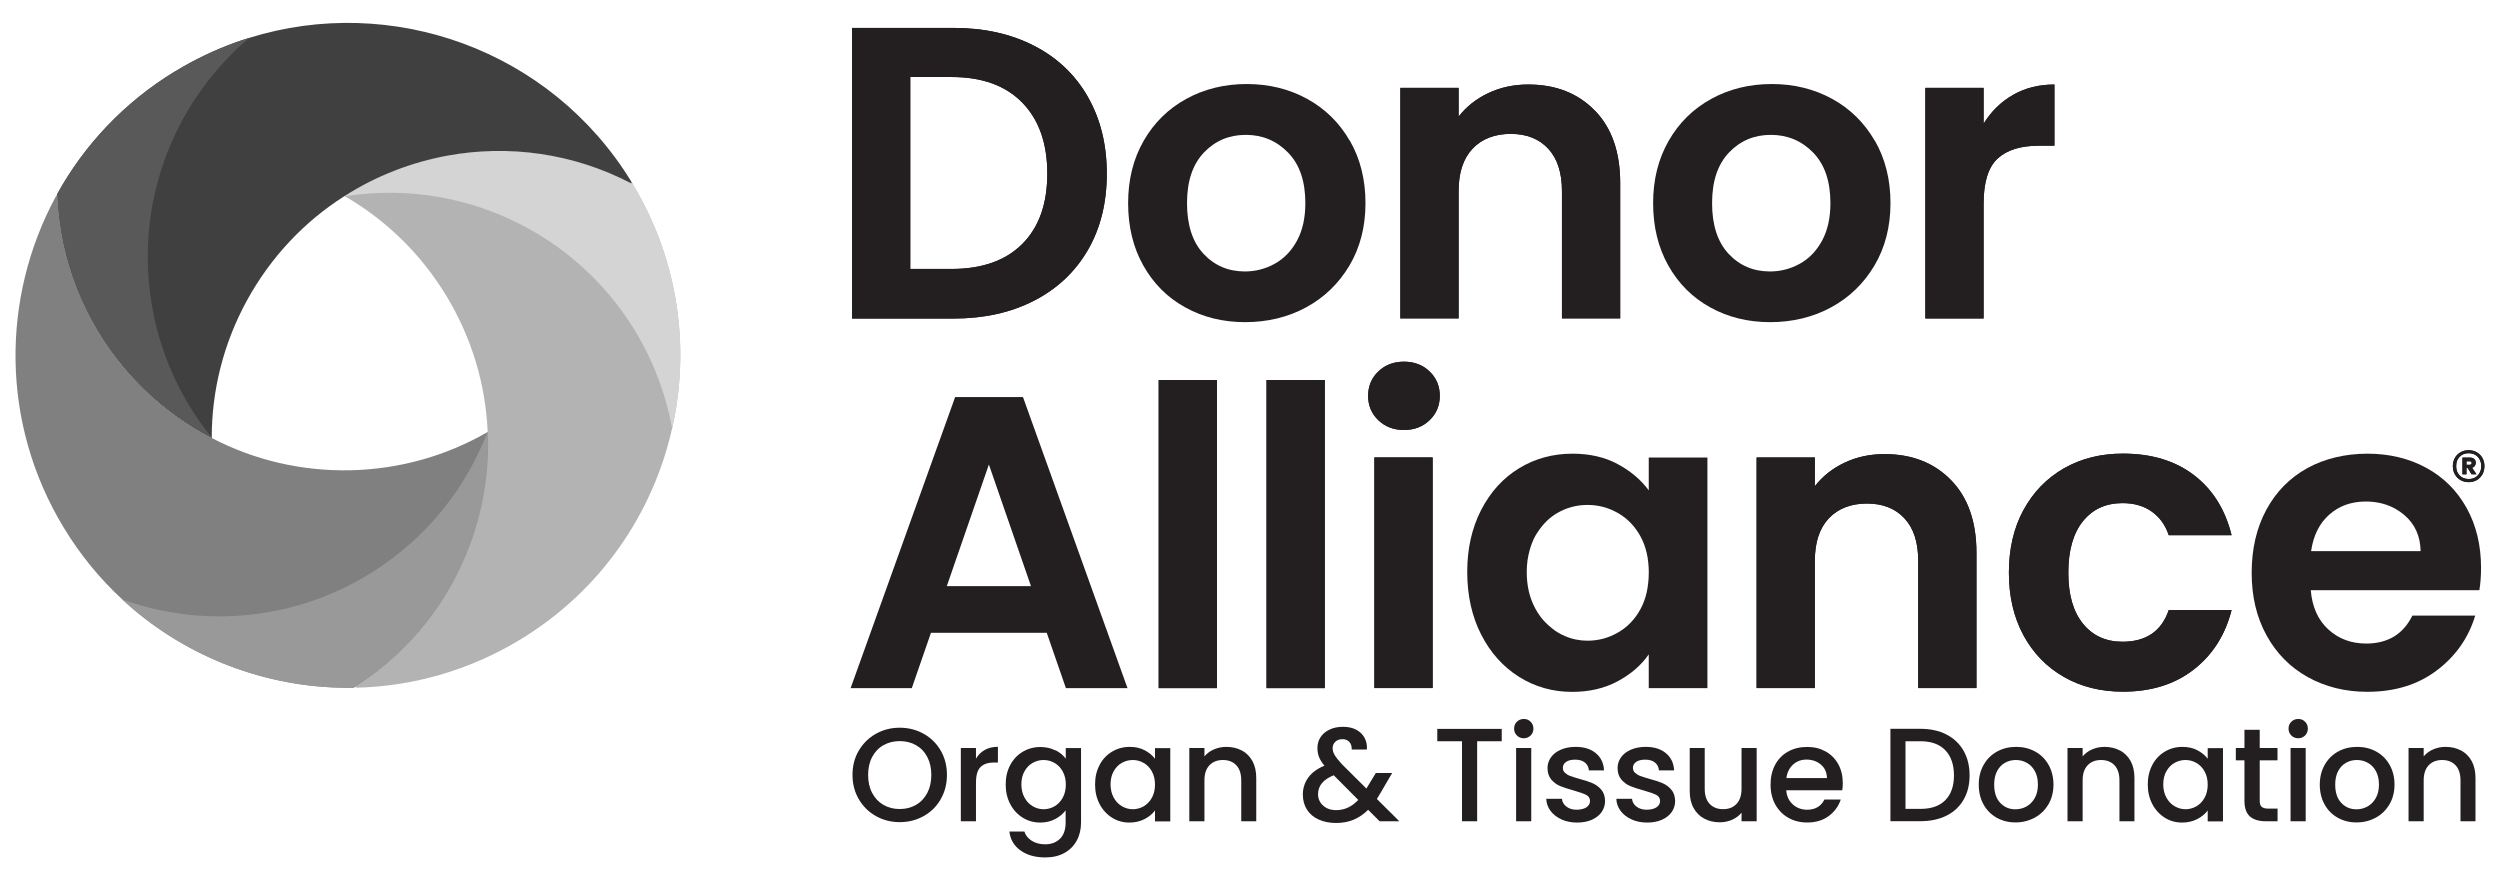 <?xml version="1.0" encoding="UTF-8"?> <svg xmlns="http://www.w3.org/2000/svg" id="Layer_1" viewBox="0 0 360 125.36"><defs><style> .cls-1 { fill: gray; } .cls-2 { fill: #595959; } .cls-3 { fill: #231f20; } .cls-4 { fill: #d4d4d4; } .cls-5 { fill: #b3b3b3; } .cls-6 { fill: #7aa446; } .cls-7 { fill: #404040; } .cls-8 { fill: #999; } .cls-9 { fill: #7f8d50; } </style></defs><g><path class="cls-3" d="M126.14,117.52c-1.04-.58-1.86-1.39-2.47-2.43-.61-1.04-.91-2.21-.91-3.51s.3-2.47.91-3.5c.61-1.03,1.43-1.84,2.47-2.42,1.04-.58,2.18-.87,3.42-.87s2.4.29,3.44.87c1.04.58,1.86,1.39,2.46,2.42.6,1.03.9,2.2.9,3.5s-.3,2.47-.9,3.51c-.6,1.04-1.42,1.85-2.46,2.43-1.04.58-2.19.87-3.44.87s-2.38-.29-3.42-.87ZM131.91,115.9c.69-.4,1.23-.98,1.62-1.72.39-.75.58-1.61.58-2.59s-.19-1.84-.58-2.58c-.39-.74-.93-1.31-1.62-1.7-.69-.4-1.47-.59-2.35-.59s-1.66.2-2.35.59-1.23.96-1.62,1.7c-.39.74-.58,1.6-.58,2.58s.19,1.85.58,2.59c.39.75.93,1.32,1.62,1.72s1.47.6,2.35.6,1.66-.2,2.35-.6Z"></path><path class="cls-3" d="M141.81,107.99c.53-.3,1.16-.45,1.89-.45v2.26h-.56c-.85,0-1.5.22-1.94.65-.44.43-.66,1.19-.66,2.26v5.55h-2.18v-10.55h2.18v1.53c.32-.54.74-.95,1.27-1.25Z"></path><path class="cls-3" d="M151.99,108.03c.63.33,1.13.73,1.48,1.22v-1.53h2.2v10.72c0,.97-.2,1.83-.61,2.59-.41.76-1,1.36-1.77,1.79-.77.43-1.69.65-2.77.65-1.43,0-2.62-.33-3.56-1-.94-.67-1.48-1.58-1.61-2.73h2.16c.17.55.52.99,1.06,1.33.54.34,1.19.51,1.94.51.88,0,1.59-.27,2.13-.8.54-.54.81-1.31.81-2.33v-1.76c-.37.5-.87.92-1.5,1.25-.63.34-1.35.51-2.15.51-.92,0-1.76-.23-2.52-.7-.76-.47-1.36-1.12-1.8-1.95-.44-.84-.66-1.78-.66-2.84s.22-2,.66-2.81c.44-.82,1.04-1.45,1.8-1.9.76-.45,1.6-.68,2.52-.68.82,0,1.54.16,2.17.49ZM153.03,111.08c-.3-.54-.69-.94-1.18-1.22-.49-.28-1.01-.42-1.57-.42s-1.08.14-1.57.41c-.49.27-.88.68-1.18,1.21s-.45,1.16-.45,1.88.15,1.37.45,1.91c.3.55.7.97,1.19,1.25.49.29,1.01.43,1.56.43s1.08-.14,1.57-.42c.48-.28.88-.69,1.18-1.23s.45-1.18.45-1.9-.15-1.36-.45-1.89Z"></path><path class="cls-3" d="M158.35,110.13c.44-.82,1.04-1.45,1.8-1.9.76-.45,1.6-.68,2.52-.68.83,0,1.55.16,2.17.49.62.33,1.11.73,1.48,1.22v-1.53h2.2v10.55h-2.2v-1.57c-.37.5-.87.91-1.51,1.24-.64.33-1.37.5-2.18.5-.91,0-1.74-.23-2.49-.7-.75-.47-1.35-1.12-1.79-1.95-.44-.84-.66-1.78-.66-2.84s.22-2,.66-2.81ZM165.87,111.08c-.3-.54-.69-.94-1.18-1.22-.49-.28-1.01-.42-1.57-.42s-1.08.14-1.57.41c-.49.27-.88.68-1.18,1.21s-.45,1.16-.45,1.88.15,1.37.45,1.91c.3.55.7.97,1.19,1.25s1.01.43,1.56.43,1.08-.14,1.57-.42c.48-.28.88-.69,1.18-1.23s.45-1.18.45-1.9-.15-1.36-.45-1.89Z"></path><path class="cls-3" d="M178.81,108.06c.66.35,1.17.86,1.54,1.53.37.68.55,1.49.55,2.45v6.22h-2.16v-5.89c0-.94-.24-1.67-.71-2.17-.47-.5-1.12-.76-1.93-.76s-1.46.25-1.94.76c-.48.5-.72,1.23-.72,2.17v5.89h-2.18v-10.55h2.18v1.21c.36-.43.81-.77,1.37-1.01.55-.24,1.15-.36,1.77-.36.83,0,1.57.17,2.23.52Z"></path><path class="cls-3" d="M198.66,118.26l-1.65-1.65c-.64.64-1.33,1.11-2.09,1.43-.75.31-1.6.47-2.53.47s-1.78-.17-2.51-.5c-.73-.33-1.29-.81-1.68-1.43s-.59-1.34-.59-2.15c0-.92.26-1.74.78-2.46.52-.72,1.3-1.29,2.33-1.71-.37-.45-.63-.86-.78-1.25-.15-.39-.23-.82-.23-1.29,0-.59.15-1.11.45-1.57s.73-.82,1.29-1.09c.56-.27,1.21-.4,1.95-.4s1.39.14,1.92.43c.53.29.92.68,1.19,1.18.26.5.37,1.05.32,1.66h-2.18c.01-.47-.1-.84-.35-1.1-.24-.26-.57-.39-.99-.39s-.76.12-1.02.37c-.26.25-.39.55-.39.91s.1.69.3,1.02c.2.34.55.77,1.04,1.31l3.52,3.5,1.36-2.24h2.35l-1.72,2.95-.48.79,3.23,3.21h-2.85ZM195.58,115.18l-3.52-3.54c-1.51.6-2.26,1.51-2.26,2.72,0,.65.24,1.2.73,1.64.48.44,1.11.66,1.88.66,1.2,0,2.26-.49,3.18-1.47Z"></path><path class="cls-3" d="M216.25,104.96v1.78h-3.54v11.52h-2.18v-11.52h-3.56v-1.78h9.28Z"></path><path class="cls-3" d="M218.43,105.91c-.27-.27-.4-.6-.4-.99s.13-.73.4-.99.6-.4,1-.4.71.13.98.4c.27.27.4.6.4.99s-.13.73-.4.99-.59.4-.98.4-.73-.13-1-.4ZM220.5,107.71v10.55h-2.18v-10.55h2.18Z"></path><path class="cls-3" d="M224.83,117.98c-.66-.3-1.18-.71-1.56-1.22-.38-.52-.59-1.09-.61-1.73h2.26c.04.45.25.82.64,1.12.39.3.88.45,1.46.45s1.09-.12,1.43-.35c.34-.24.51-.54.51-.91,0-.4-.19-.69-.56-.88-.38-.19-.97-.4-1.79-.63-.79-.22-1.44-.43-1.93-.63-.5-.2-.93-.52-1.29-.94-.36-.42-.55-.98-.55-1.67,0-.56.17-1.07.5-1.54.33-.47.81-.83,1.43-1.1.62-.27,1.33-.4,2.13-.4,1.2,0,2.17.3,2.9.91s1.13,1.43,1.18,2.48h-2.18c-.04-.47-.23-.85-.57-1.13-.34-.28-.81-.42-1.4-.42s-1.01.11-1.32.33c-.31.22-.46.5-.46.86,0,.28.1.52.31.71s.45.34.75.45.73.25,1.3.41c.77.2,1.39.41,1.89.62.49.21.92.52,1.27.93.36.41.54.95.56,1.63,0,.6-.17,1.14-.5,1.61-.33.47-.8.84-1.41,1.11-.61.27-1.32.4-2.13.4s-1.57-.15-2.23-.45Z"></path><path class="cls-3" d="M234.92,117.98c-.66-.3-1.18-.71-1.56-1.22-.38-.52-.59-1.09-.61-1.73h2.26c.04.45.25.82.64,1.12.39.3.88.45,1.46.45s1.09-.12,1.43-.35c.34-.24.51-.54.51-.91,0-.4-.19-.69-.56-.88-.38-.19-.97-.4-1.79-.63-.79-.22-1.44-.43-1.93-.63-.5-.2-.93-.52-1.29-.94-.36-.42-.55-.98-.55-1.67,0-.56.17-1.07.5-1.54.33-.47.81-.83,1.43-1.1.62-.27,1.33-.4,2.13-.4,1.2,0,2.17.3,2.9.91.73.61,1.13,1.43,1.18,2.48h-2.18c-.04-.47-.23-.85-.57-1.13-.34-.28-.81-.42-1.4-.42s-1.01.11-1.32.33c-.31.22-.46.5-.46.86,0,.28.1.52.31.71s.45.34.75.45.73.25,1.3.41c.77.2,1.39.41,1.89.62.49.21.92.52,1.27.93.36.41.54.95.56,1.63,0,.6-.17,1.14-.5,1.61-.33.47-.8.84-1.41,1.11-.61.27-1.32.4-2.13.4s-1.57-.15-2.23-.45Z"></path><path class="cls-3" d="M252.96,107.71v10.55h-2.18v-1.24c-.34.43-.79.77-1.35,1.02s-1.15.37-1.77.37c-.83,0-1.57-.17-2.23-.52-.66-.34-1.17-.85-1.55-1.53-.38-.68-.56-1.49-.56-2.45v-6.2h2.16v5.88c0,.94.24,1.67.71,2.17.47.5,1.12.76,1.93.76s1.46-.25,1.94-.76c.48-.5.72-1.23.72-2.17v-5.88h2.18Z"></path><path class="cls-3" d="M265.28,113.8h-8.06c.06.84.38,1.52.94,2.03.56.51,1.25.77,2.07.77,1.17,0,2-.49,2.49-1.47h2.35c-.32.97-.9,1.76-1.73,2.38-.84.62-1.87.93-3.11.93-1.01,0-1.91-.23-2.71-.68-.8-.45-1.42-1.09-1.88-1.91-.45-.82-.68-1.78-.68-2.86s.22-2.04.66-2.86,1.06-1.46,1.86-1.9c.8-.45,1.71-.67,2.75-.67s1.88.22,2.66.65c.78.43,1.38,1.04,1.82,1.83.43.78.65,1.69.65,2.71,0,.4-.03.75-.08,1.07ZM263.08,112.04c-.01-.8-.3-1.45-.86-1.93-.56-.48-1.26-.73-2.09-.73-.75,0-1.4.24-1.93.72s-.85,1.13-.96,1.94h5.84Z"></path><path class="cls-3" d="M280.28,105.77c1.07.54,1.89,1.32,2.47,2.33.58,1.01.87,2.2.87,3.55s-.29,2.53-.87,3.52c-.58,1-1.4,1.76-2.47,2.29-1.07.53-2.31.79-3.72.79h-4.34v-13.3h4.34c1.42,0,2.66.27,3.72.81ZM280.13,115.22c.83-.84,1.24-2.03,1.24-3.56s-.41-2.75-1.24-3.62c-.83-.87-2.02-1.3-3.58-1.3h-2.16v9.74h2.16c1.56,0,2.75-.42,3.58-1.26Z"></path><path class="cls-3" d="M287.52,117.75c-.8-.45-1.44-1.09-1.89-1.91-.46-.82-.69-1.78-.69-2.86s.24-2.02.71-2.85c.47-.83,1.12-1.47,1.93-1.91.82-.45,1.73-.67,2.74-.67s1.92.22,2.74.67c.82.45,1.46,1.08,1.93,1.91.47.83.71,1.78.71,2.85s-.24,2.02-.73,2.85c-.49.83-1.15,1.47-1.98,1.92-.84.45-1.76.68-2.77.68s-1.89-.23-2.7-.68ZM291.8,116.14c.49-.27.89-.67,1.2-1.21s.46-1.19.46-1.95-.15-1.41-.44-1.94c-.29-.53-.68-.93-1.17-1.2-.48-.27-1.01-.4-1.57-.4s-1.08.13-1.56.4c-.48.27-.86.67-1.14,1.2-.28.53-.42,1.18-.42,1.94,0,1.14.29,2.01.87,2.63.58.62,1.31.93,2.19.93.56,0,1.09-.13,1.58-.4Z"></path><path class="cls-3" d="M305.27,108.06c.66.35,1.17.86,1.54,1.53.37.68.55,1.49.55,2.45v6.22h-2.16v-5.89c0-.94-.24-1.67-.71-2.17-.47-.5-1.12-.76-1.93-.76s-1.46.25-1.94.76c-.48.5-.72,1.23-.72,2.17v5.89h-2.18v-10.55h2.18v1.21c.36-.43.81-.77,1.37-1.01.55-.24,1.15-.36,1.77-.36.83,0,1.57.17,2.23.52Z"></path><path class="cls-3" d="M309.94,110.13c.44-.82,1.04-1.45,1.8-1.9.76-.45,1.6-.68,2.52-.68.83,0,1.55.16,2.17.49.62.33,1.11.73,1.48,1.22v-1.53h2.2v10.55h-2.2v-1.57c-.37.5-.87.91-1.51,1.24-.64.33-1.37.5-2.18.5-.91,0-1.74-.23-2.49-.7-.75-.47-1.35-1.12-1.79-1.95-.44-.84-.66-1.78-.66-2.84s.22-2,.66-2.81ZM317.46,111.08c-.3-.54-.69-.94-1.18-1.22-.49-.28-1.01-.42-1.57-.42s-1.08.14-1.57.41c-.49.27-.88.68-1.18,1.21-.3.53-.45,1.16-.45,1.88s.15,1.37.45,1.91c.3.55.7.97,1.19,1.25s1.01.43,1.56.43,1.08-.14,1.57-.42c.48-.28.88-.69,1.18-1.23s.45-1.18.45-1.9-.15-1.36-.45-1.89Z"></path><path class="cls-3" d="M325.4,109.49v5.84c0,.4.09.68.28.85.18.17.5.26.95.26h1.34v1.82h-1.72c-.98,0-1.73-.23-2.26-.69-.52-.46-.79-1.21-.79-2.24v-5.84h-1.24v-1.78h1.24v-2.62h2.2v2.62h2.56v1.78h-2.56Z"></path><path class="cls-3" d="M329.95,105.91c-.27-.27-.4-.6-.4-.99s.13-.73.4-.99.6-.4,1-.4.71.13.98.4c.27.27.4.6.4.99s-.13.73-.4.99-.59.4-.98.4-.73-.13-1-.4ZM332.02,107.71v10.55h-2.18v-10.55h2.18Z"></path><path class="cls-3" d="M336.63,117.75c-.8-.45-1.44-1.09-1.89-1.91-.46-.82-.69-1.78-.69-2.86s.24-2.02.71-2.85c.47-.83,1.12-1.47,1.93-1.91.82-.45,1.73-.67,2.74-.67s1.92.22,2.74.67c.82.45,1.46,1.08,1.93,1.91.47.83.71,1.78.71,2.85s-.24,2.02-.73,2.85c-.49.83-1.15,1.47-1.98,1.92-.84.45-1.76.68-2.77.68s-1.89-.23-2.7-.68ZM340.91,116.14c.49-.27.89-.67,1.2-1.21.31-.54.46-1.19.46-1.95s-.15-1.41-.44-1.94c-.29-.53-.68-.93-1.17-1.2-.48-.27-1.01-.4-1.57-.4s-1.08.13-1.56.4-.86.67-1.14,1.2c-.28.53-.42,1.18-.42,1.94,0,1.14.29,2.01.87,2.63.58.62,1.31.93,2.19.93.56,0,1.09-.13,1.58-.4Z"></path><path class="cls-3" d="M354.38,108.06c.66.35,1.17.86,1.54,1.53.37.68.55,1.49.55,2.45v6.22h-2.16v-5.89c0-.94-.24-1.67-.71-2.17-.47-.5-1.12-.76-1.93-.76s-1.46.25-1.94.76c-.48.5-.72,1.23-.72,2.17v5.89h-2.18v-10.55h2.18v1.21c.36-.43.81-.77,1.37-1.01.55-.24,1.15-.36,1.77-.36.83,0,1.57.17,2.23.52Z"></path></g><g><rect class="cls-3" x="166.85" y="54.72" width="8.39" height="44.37"></rect><rect class="cls-3" x="182.38" y="54.72" width="8.39" height="44.37"></rect><path class="cls-3" d="M198.48,60.51c-.98-.94-1.47-2.11-1.47-3.51s.49-2.57,1.47-3.51c.98-.94,2.21-1.41,3.69-1.41s2.71.47,3.69,1.41c.98.94,1.47,2.11,1.47,3.51s-.49,2.57-1.47,3.51c-.98.94-2.21,1.41-3.69,1.41s-2.71-.47-3.69-1.41Z"></path><rect class="cls-3" x="197.91" y="65.87" width="8.39" height="33.21"></rect><path class="cls-3" d="M280.95,69.14c2.44,2.5,3.66,5.99,3.66,10.46v19.48h-8.39v-18.35c0-2.64-.66-4.67-1.98-6.09-1.32-1.42-3.12-2.13-5.4-2.13s-4.15.71-5.49,2.13c-1.34,1.42-2.01,3.45-2.01,6.09v18.35h-8.39v-33.21h8.39v4.14c1.12-1.44,2.55-2.57,4.29-3.39,1.74-.82,3.65-1.23,5.73-1.23,3.96,0,7.15,1.25,9.59,3.75Z"></path><path class="cls-3" d="M291.38,73.45c1.4-2.58,3.34-4.58,5.81-6,2.48-1.42,5.32-2.13,8.51-2.13,4.12,0,7.52,1.03,10.22,3.09,2.7,2.06,4.51,4.95,5.43,8.66h-9.05c-.48-1.44-1.29-2.57-2.43-3.39-1.14-.82-2.55-1.23-4.23-1.23-2.4,0-4.3.87-5.7,2.61-1.4,1.74-2.1,4.21-2.1,7.4s.7,5.61,2.1,7.34c1.4,1.74,3.3,2.61,5.7,2.61,3.4,0,5.62-1.52,6.66-4.56h9.05c-.92,3.6-2.74,6.46-5.46,8.57-2.72,2.12-6.12,3.18-10.19,3.18-3.2,0-6.04-.71-8.51-2.13-2.48-1.42-4.42-3.42-5.81-5.99-1.4-2.58-2.1-5.59-2.1-9.02s.7-6.44,2.1-9.02Z"></path><path class="cls-3" d="M356.66,65.13c.34.2.61.47.81.82.19.35.29.74.29,1.17s-.1.83-.29,1.18c-.2.35-.46.63-.81.83-.34.2-.73.3-1.17.3s-.84-.1-1.18-.3c-.34-.2-.61-.47-.81-.83-.2-.35-.29-.74-.29-1.18s.1-.83.29-1.17c.19-.35.46-.62.81-.82s.74-.3,1.18-.3.82.1,1.17.3ZM356.8,68.46c.33-.34.5-.79.5-1.34s-.17-.99-.5-1.34c-.33-.34-.77-.52-1.31-.52s-.98.17-1.31.52c-.33.34-.49.79-.49,1.34s.16.99.49,1.34c.33.34.76.52,1.31.52s.98-.17,1.31-.52ZM356.37,67.1c-.09.12-.22.21-.39.26l.63.93h-.71s-.54-.89-.54-.89h-.19v.9h-.58v-2.41h1.08c.25,0,.46.07.61.2s.23.32.23.55c0,.18-.05.33-.14.45ZM355.17,66.93h.46c.08,0,.15-.02.21-.07s.08-.11.08-.19-.03-.14-.08-.19c-.06-.04-.13-.06-.21-.06h-.46v.51Z"></path><path class="cls-3" d="M147.31,57.18h-9.77l-15.05,41.91h8.81l2.76-7.97h16.67l2.76,7.97h8.87l-15.05-41.91ZM136.34,84.4l6.06-17.51,6.06,17.51h-12.11Z"></path><rect class="cls-3" x="166.85" y="54.72" width="8.39" height="44.37"></rect><rect class="cls-3" x="182.38" y="54.72" width="8.39" height="44.37"></rect><path class="cls-3" d="M198.48,60.51c-.98-.94-1.47-2.11-1.47-3.51s.49-2.57,1.47-3.51c.98-.94,2.21-1.41,3.69-1.41s2.71.47,3.69,1.41c.98.94,1.47,2.11,1.47,3.51s-.49,2.57-1.47,3.51c-.98.94-2.21,1.41-3.69,1.41s-2.71-.47-3.69-1.41Z"></path><rect class="cls-3" x="197.91" y="65.87" width="8.39" height="33.21"></rect><path class="cls-3" d="M237.42,65.87v4.74c-1.12-1.52-2.61-2.78-4.47-3.78-1.86-1-4.03-1.5-6.5-1.5-2.84,0-5.41.7-7.7,2.1-2.3,1.4-4.12,3.4-5.46,6-1.34,2.6-2.01,5.58-2.01,8.93s.67,6.41,2.01,9.02c1.34,2.62,3.16,4.65,5.46,6.09,2.3,1.44,4.85,2.16,7.64,2.16,2.48,0,4.67-.51,6.56-1.53,1.9-1.02,3.39-2.31,4.47-3.87v4.86h8.45v-33.21h-8.45ZM237.42,82.48c0,.51-.02,1-.08,1.47-.05.47-.12.93-.22,1.37-.2.87-.5,1.68-.9,2.41-.8,1.46-1.88,2.58-3.24,3.36-.68.39-1.38.68-2.11.88-.73.19-1.48.29-2.26.29-1.14,0-2.23-.22-3.27-.67-.35-.15-.69-.32-1.02-.52-.5-.3-.94-.66-1.37-1.05-.44-.4-.85-.84-1.21-1.34-.24-.33-.46-.68-.66-1.06-.82-1.5-1.23-3.25-1.23-5.25h0c0-1.15.15-2.21.43-3.18.2-.71.46-1.39.8-2.01.12-.22.27-.42.4-.63.76-1.15,1.69-2.06,2.81-2.7,1.32-.76,2.76-1.14,4.32-1.14s3.02.39,4.38,1.17c.34.19.66.41.97.65.91.71,1.67,1.62,2.27,2.71.4.73.7,1.53.9,2.41.1.44.18.89.22,1.37.05.47.08.96.08,1.47h0Z"></path><path class="cls-3" d="M280.95,69.14c2.44,2.5,3.66,5.99,3.66,10.46v19.48h-8.39v-18.35c0-2.64-.66-4.67-1.98-6.09-1.32-1.42-3.12-2.13-5.4-2.13s-4.15.71-5.49,2.13c-1.34,1.42-2.01,3.45-2.01,6.09v18.35h-8.39v-33.21h8.39v4.14c1.12-1.44,2.55-2.57,4.29-3.39,1.74-.82,3.65-1.23,5.73-1.23,3.96,0,7.15,1.25,9.59,3.75Z"></path><path class="cls-3" d="M291.38,73.45c1.4-2.58,3.34-4.58,5.81-6,2.48-1.42,5.32-2.13,8.51-2.13,4.12,0,7.52,1.03,10.22,3.09,2.7,2.06,4.51,4.95,5.43,8.66h-9.05c-.48-1.44-1.29-2.57-2.43-3.39-1.14-.82-2.55-1.23-4.23-1.23-2.4,0-4.3.87-5.7,2.61-1.4,1.74-2.1,4.21-2.1,7.4s.7,5.61,2.1,7.34c1.4,1.74,3.3,2.61,5.7,2.61,3.4,0,5.62-1.52,6.66-4.56h9.05c-.92,3.6-2.74,6.46-5.46,8.57-2.72,2.12-6.12,3.18-10.19,3.18-3.2,0-6.04-.71-8.51-2.13-2.48-1.42-4.42-3.42-5.81-5.99-1.4-2.58-2.1-5.59-2.1-9.02s.7-6.44,2.1-9.02Z"></path><path class="cls-3" d="M357.27,81.76c0-3.24-.69-6.11-2.07-8.6-1.38-2.5-3.32-4.43-5.81-5.79-2.5-1.36-5.33-2.04-8.48-2.04s-6.18.7-8.69,2.1c-2.52,1.4-4.48,3.4-5.88,6-1.4,2.6-2.1,5.62-2.1,9.05s.71,6.4,2.13,8.99c1.42,2.6,3.4,4.61,5.93,6.02,2.54,1.42,5.41,2.13,8.6,2.13,3.96,0,7.29-1.03,10.01-3.09,2.72-2.06,4.56-4.69,5.52-7.88h-9.05c-1.32,2.68-3.54,4.02-6.65,4.02-2.16,0-3.98-.68-5.46-2.04-1.48-1.36-2.32-3.24-2.52-5.64h24.28c.16-.96.24-2.04.24-3.24ZM348.57,79.36h-15.77c.32-2.24,1.19-3.99,2.61-5.25.71-.63,1.5-1.1,2.38-1.42.87-.31,1.83-.47,2.87-.47,1.65,0,3.11.37,4.37,1.1.42.24.82.53,1.2.85,1.52,1.3,2.3,3.03,2.34,5.19h0Z"></path><path class="cls-3" d="M356.66,65.13c.34.2.61.47.81.82.19.35.29.74.29,1.17s-.1.83-.29,1.18c-.2.35-.46.63-.81.83-.34.2-.73.3-1.17.3s-.84-.1-1.18-.3c-.34-.2-.61-.47-.81-.83-.2-.35-.29-.74-.29-1.18s.1-.83.29-1.17c.19-.35.46-.62.81-.82s.74-.3,1.18-.3.82.1,1.17.3ZM356.8,68.46c.33-.34.5-.79.5-1.34s-.17-.99-.5-1.34c-.33-.34-.77-.52-1.31-.52s-.98.17-1.31.52c-.33.34-.49.79-.49,1.34s.16.99.49,1.34c.33.34.76.52,1.31.52s.98-.17,1.31-.52ZM356.37,67.1c-.09.12-.22.21-.39.26l.63.93h-.71s-.54-.89-.54-.89h-.19v.9h-.58v-2.41h1.08c.25,0,.46.07.61.2s.23.32.23.55c0,.18-.05.33-.14.45ZM355.17,66.93h.46c.08,0,.15-.02.21-.07s.08-.11.08-.19-.03-.14-.08-.19c-.06-.04-.13-.06-.21-.06h-.46v.51Z"></path></g><g><path class="cls-3" d="M156.65,13.94c-1.82-3.18-4.4-5.63-7.73-7.34-3.34-1.72-7.21-2.58-11.6-2.58h-14.63v41.85h14.63c4.4,0,8.26-.86,11.6-2.58,3.34-1.72,5.91-4.15,7.73-7.28,1.82-3.14,2.73-6.8,2.73-11s-.91-7.88-2.73-11.06ZM147.21,35.13c-2.4,2.4-5.8,3.6-10.19,3.6h-5.94V11.09h5.94c4.4,0,7.79,1.23,10.19,3.69,2.4,2.46,3.6,5.87,3.6,10.22s-1.2,7.73-3.6,10.13Z"></path><path class="cls-3" d="M229.65,15.91c2.44,2.5,3.66,5.99,3.66,10.46v19.48h-8.39v-18.35c0-2.64-.66-4.67-1.98-6.09-1.32-1.42-3.12-2.13-5.4-2.13s-4.15.71-5.49,2.13c-1.34,1.42-2.01,3.45-2.01,6.09v18.35h-8.39V12.65h8.39v4.14c1.12-1.44,2.55-2.57,4.29-3.39,1.74-.82,3.65-1.23,5.73-1.23,3.96,0,7.15,1.25,9.59,3.75Z"></path><path class="cls-3" d="M269.96,20.26c-1.5-2.6-3.55-4.61-6.14-6.03-2.6-1.42-5.5-2.13-8.69-2.13s-6.1.71-8.69,2.13c-2.6,1.42-4.65,3.43-6.14,6.03-1.5,2.6-2.25,5.6-2.25,8.99s.73,6.4,2.19,8.99c1.46,2.6,3.47,4.61,6.03,6.02,2.56,1.42,5.44,2.13,8.63,2.13s6.17-.71,8.78-2.13c2.62-1.42,4.7-3.43,6.24-6.02,1.54-2.6,2.31-5.6,2.31-8.99s-.75-6.39-2.25-8.99ZM262.38,34.65c-.8,1.48-1.87,2.59-3.21,3.33-1.34.74-2.77,1.11-4.29,1.11-2.4,0-4.39-.85-5.97-2.55-1.58-1.7-2.37-4.13-2.37-7.29s.81-5.58,2.43-7.28c1.62-1.7,3.63-2.55,6.03-2.55s4.43.85,6.09,2.55c1.66,1.7,2.49,4.13,2.49,7.28,0,2.12-.4,3.92-1.2,5.4Z"></path><path class="cls-3" d="M194.36,20.26c-1.5-2.6-3.55-4.61-6.14-6.03-2.6-1.42-5.5-2.13-8.69-2.13s-6.1.71-8.69,2.13c-2.6,1.42-4.65,3.43-6.14,6.03-1.5,2.6-2.25,5.6-2.25,8.99s.73,6.4,2.19,8.99c1.46,2.6,3.47,4.61,6.03,6.02,2.56,1.42,5.44,2.13,8.63,2.13s6.17-.71,8.78-2.13c2.62-1.42,4.7-3.43,6.24-6.02,1.54-2.6,2.31-5.6,2.31-8.99s-.75-6.39-2.25-8.99ZM186.77,34.65c-.8,1.48-1.87,2.59-3.21,3.33-1.34.74-2.77,1.11-4.29,1.11-2.4,0-4.39-.85-5.97-2.55-1.58-1.7-2.37-4.13-2.37-7.29s.81-5.58,2.43-7.28c1.62-1.7,3.63-2.55,6.03-2.55s4.43.85,6.09,2.55c1.66,1.7,2.49,4.13,2.49,7.28,0,2.12-.4,3.92-1.2,5.4Z"></path><path class="cls-3" d="M289.87,13.67c1.74-1,3.73-1.5,5.97-1.5v8.81h-2.22c-2.64,0-4.63.62-5.97,1.86-1.34,1.24-2.01,3.4-2.01,6.47v16.55h-8.39V12.65h8.39v5.16c1.08-1.76,2.49-3.14,4.23-4.14Z"></path><path class="cls-3" d="M156.65,13.94c-1.82-3.18-4.4-5.63-7.73-7.34-3.34-1.72-7.21-2.58-11.6-2.58h-14.63v41.85h14.63c4.4,0,8.26-.86,11.6-2.58,3.34-1.72,5.91-4.15,7.73-7.28,1.82-3.14,2.73-6.8,2.73-11s-.91-7.88-2.73-11.06ZM147.21,35.13c-2.4,2.4-5.8,3.6-10.19,3.6h-5.94V11.09h5.94c4.4,0,7.79,1.23,10.19,3.69,2.4,2.46,3.6,5.87,3.6,10.22s-1.2,7.73-3.6,10.13Z"></path><path class="cls-3" d="M229.65,15.91c2.44,2.5,3.66,5.99,3.66,10.46v19.48h-8.39v-18.35c0-2.64-.66-4.67-1.98-6.09-1.32-1.42-3.12-2.13-5.4-2.13s-4.15.71-5.49,2.13c-1.34,1.42-2.01,3.45-2.01,6.09v18.35h-8.39V12.65h8.39v4.14c1.12-1.44,2.55-2.57,4.29-3.39,1.74-.82,3.65-1.23,5.73-1.23,3.96,0,7.15,1.25,9.59,3.75Z"></path><path class="cls-3" d="M289.87,13.67c1.74-1,3.73-1.5,5.97-1.5v8.81h-2.22c-2.64,0-4.63.62-5.97,1.86-1.34,1.24-2.01,3.4-2.01,6.47v16.55h-8.39V12.65h8.39v5.16c1.08-1.76,2.49-3.14,4.23-4.14Z"></path></g><g><path class="cls-6" d="M8.25,27.94c0,.09,0,.19.01.28-.08.04-.16.09-.24.14.07-.14.15-.27.23-.42Z"></path><path class="cls-9" d="M90.9,26.4c0-.09,0-.17,0-.26.04.06.08.12.12.19s.08.12.11.19c-.08-.04-.15-.08-.23-.12Z"></path><path class="cls-5" d="M49.68,28.27c5.8,3.36,10.86,8.18,14.58,14.31,3.71,6.11,5.65,12.8,5.96,19.48,0,.05,0,.1,0,.15.24,5.39-.59,10.76-2.41,15.8-2.98,8.34-8.66,15.78-16.67,20.88.08.05.16.09.24.14,8.06-.21,16.17-2.46,23.55-6.94,11.57-7.02,19.1-18.16,21.85-30.39.15-.66.29-1.34.41-2.01,2-11.03.15-22.81-6.07-33.16-.08-.04-.15-.08-.23-.12-8.42-4.39-17.7-5.59-26.41-4.01-5.27.96-10.34,2.93-14.89,5.83.03.01.06.03.08.05Z"></path><path class="cls-4" d="M49.6,28.22c4.55-2.9,9.62-4.87,14.89-5.83,8.71-1.58,17.99-.38,26.41,4.01.08.04.15.08.23.12,6.23,10.35,8.07,22.13,6.07,33.16-.12.67-.25,1.34-.41,2.01-.07-.36-.14-.73-.22-1.09-1.4-6.65-4.43-12.93-8.89-18.2-3.19-3.77-7.1-7.03-11.69-9.54-2.29-1.25-4.64-2.27-7.03-3.05-6.34-2.08-12.95-2.54-19.3-1.54-.02-.02-.05-.03-.08-.05Z"></path><path class="cls-7" d="M8.25,27.94c0,.09,0,.19.01.28.41,9.49,4.01,18.12,9.74,24.88,3.47,4.09,7.71,7.49,12.49,9.98,0-.04,0-.07,0-.1.01-6.7,1.65-13.49,5.1-19.77,3.45-6.27,8.27-11.3,13.9-14.9.03-.03.08-.05.12-.08,4.55-2.9,9.62-4.87,14.89-5.83,8.71-1.58,17.99-.38,26.41,4.01,0-.09,0-.17,0-.26C79.23,7.09,56.34-.92,35.9,5.45c-.67.21-1.34.43-2.01.67-2.95,1.06-5.84,2.44-8.62,4.13-7.38,4.48-13.12,10.64-17.02,17.69Z"></path><path class="cls-1" d="M9.19,76c2.37,3.91,5.21,7.36,8.41,10.31.53.49,1.07.97,1.61,1.43,8.91,7.52,20.24,11.47,31.71,11.29.08-.05.16-.1.23-.15,8.01-5.1,13.69-12.54,16.67-20.88,1.81-5.04,2.64-10.41,2.41-15.8l-.08.05c-5.81,3.34-12.51,5.31-19.68,5.47-7.15.15-13.91-1.51-19.85-4.58-.05-.02-.09-.05-.14-.07-4.78-2.49-9.02-5.89-12.49-9.98-5.72-6.76-9.32-15.39-9.74-24.88-.08.04-.16.09-.24.14C.2,42.82.04,60.93,9.19,76Z"></path><path class="cls-8" d="M17.6,86.32c.37.13.73.26,1.11.38,6.46,2.11,13.4,2.63,20.21,1.4,4.86-.87,9.64-2.64,14.11-5.35,2.23-1.35,4.28-2.89,6.16-4.56,4.97-4.45,8.68-9.94,10.98-15.93l.08-.05c.24,5.39-.59,10.76-2.41,15.8-2.98,8.34-8.66,15.78-16.67,20.88-.08.05-.15.1-.23.15-11.47.19-22.8-3.76-31.71-11.29-.55-.46-1.08-.94-1.61-1.43Z"></path><path class="cls-2" d="M25.27,10.25c2.78-1.69,5.67-3.06,8.62-4.13.66-.24,1.33-.47,2.01-.67-.29.25-.58.5-.87.75-5.06,4.54-8.98,10.29-11.32,16.8-1.67,4.64-2.53,9.66-2.42,14.89.06,2.61.36,5.15.87,7.61,1.37,6.53,4.27,12.48,8.31,17.47,0,.03,0,.07,0,.1-4.78-2.49-9.02-5.89-12.49-9.98-5.72-6.76-9.32-15.39-9.74-24.88,0-.09-.01-.18-.01-.28,3.9-7.05,9.64-13.21,17.02-17.69Z"></path></g></svg> 
